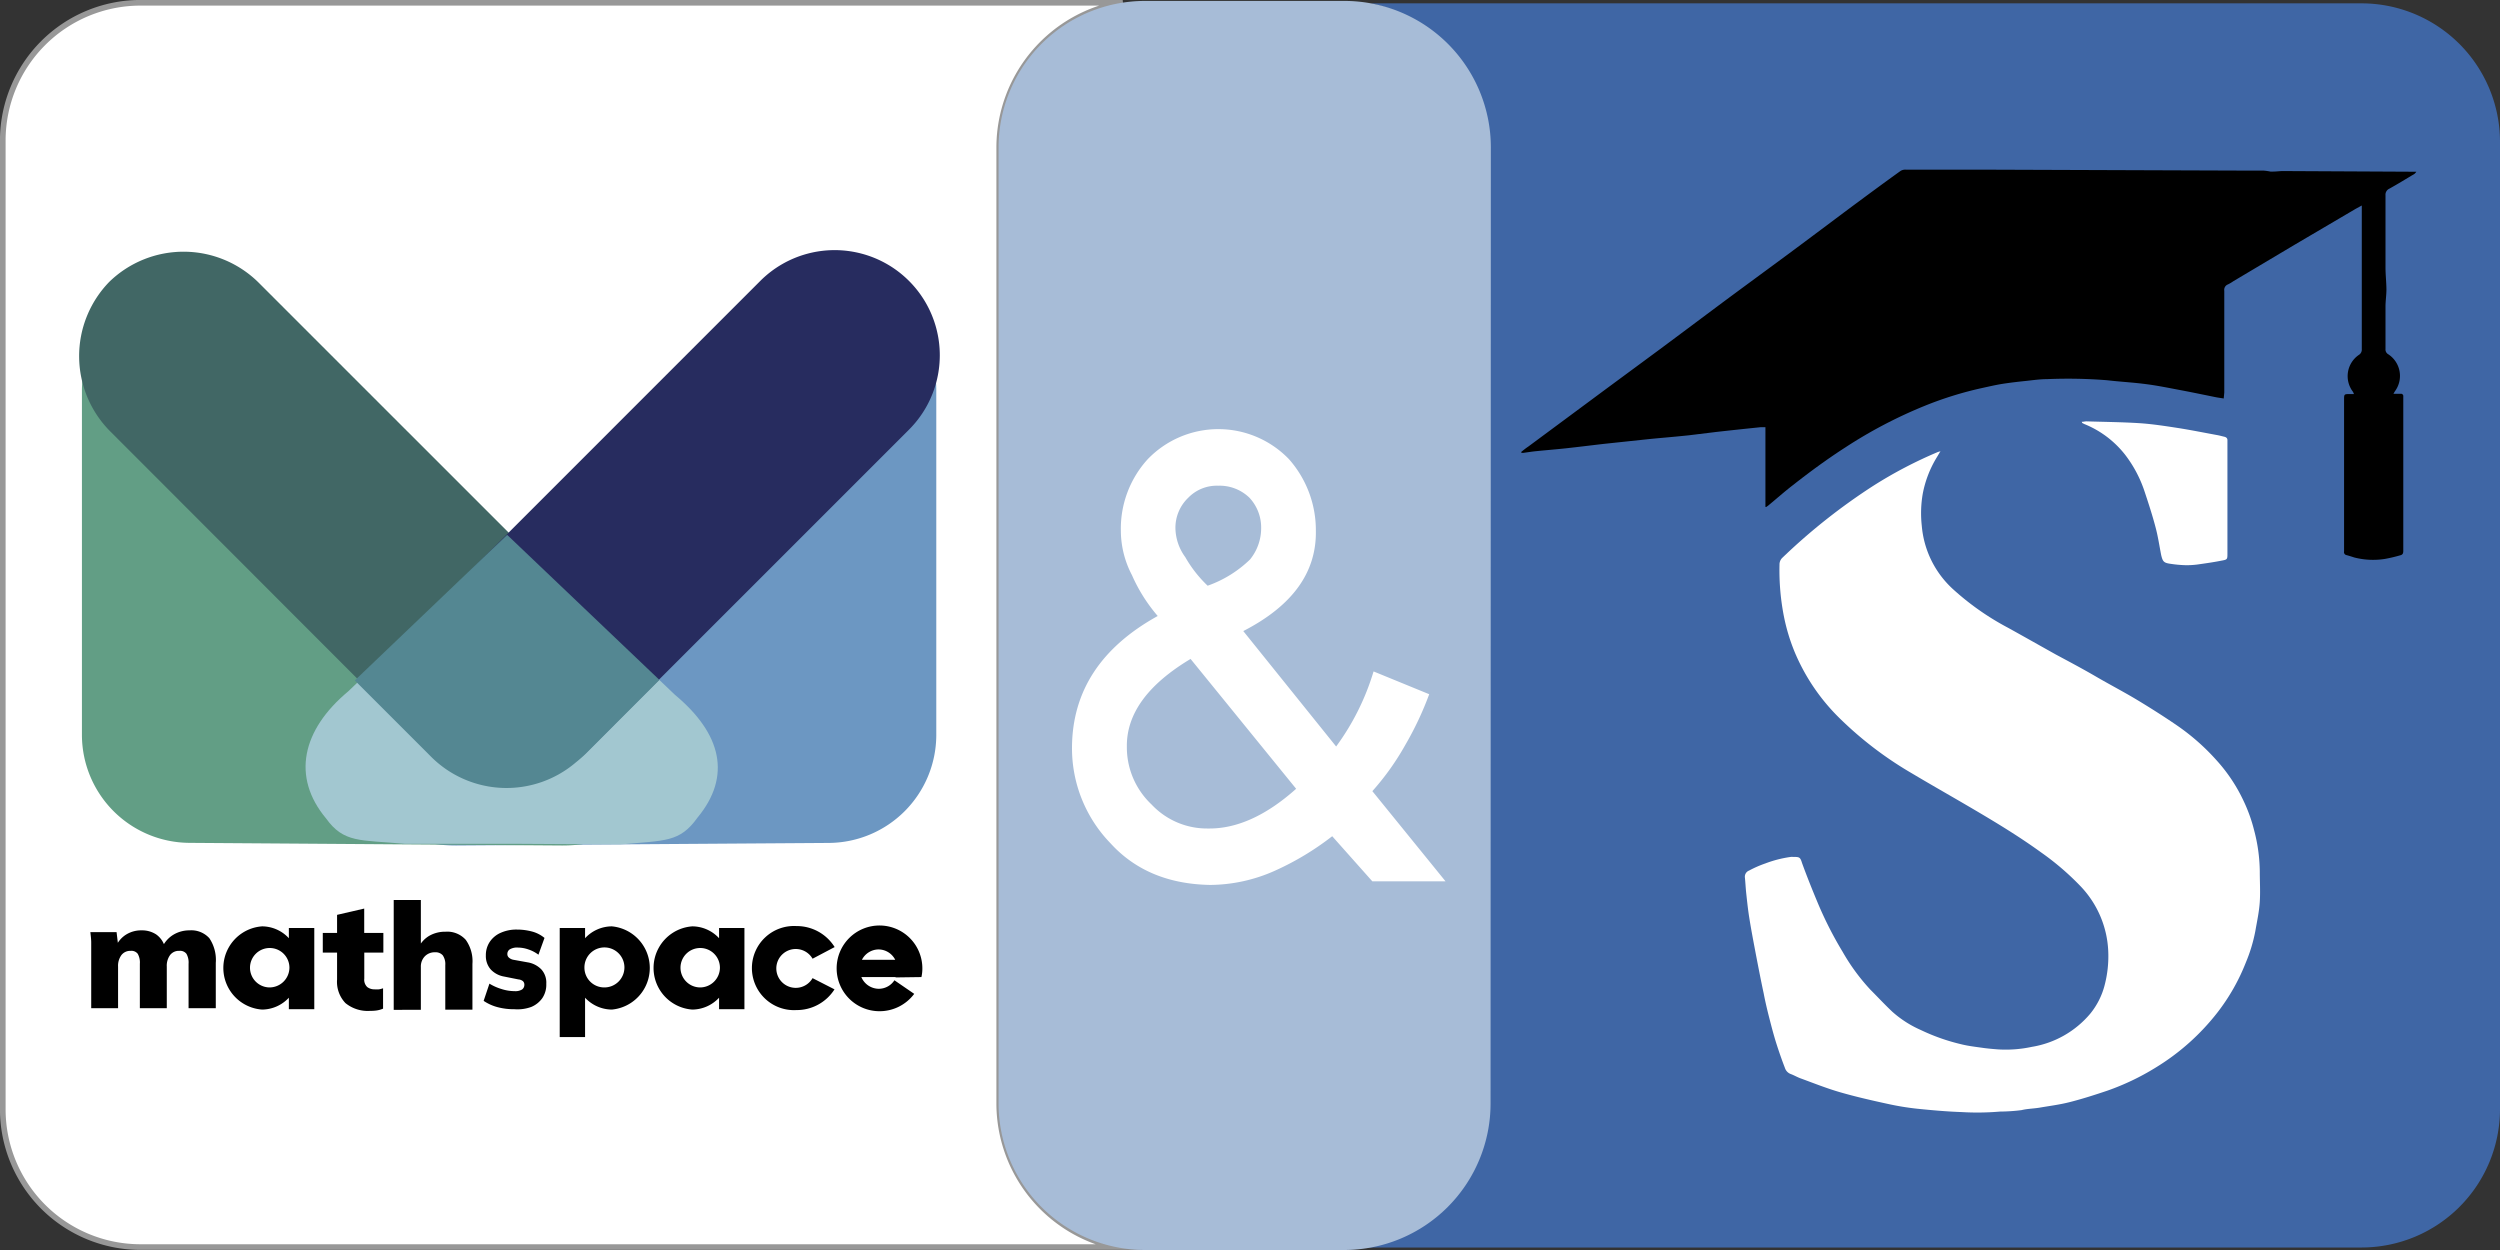 <svg xmlns="http://www.w3.org/2000/svg" xmlns:xlink="http://www.w3.org/1999/xlink" viewBox="0 0 350 175"><rect x="0" y="0" width="350" height="175" fill="#333333" stroke="none"/><defs><style>.cls-1,.cls-5{fill:none;}.cls-2{clip-path:url(#clip-path);}.cls-3{fill:#3f66a5;}.cls-4{fill:#fff;}.cls-5{stroke:#989898;stroke-miterlimit:10;stroke-width:0.79px;}.cls-6{fill:#a7bcd7;}.cls-7{fill:#6c97c2;}.cls-8{fill:#629e85;}.cls-9{fill:#a2c7d0;}.cls-10{fill:#416765;}.cls-11{fill:#272c5f;}.cls-12{fill:#548792;}</style><clipPath id="clip-path" transform="translate(0 0)"><rect class="cls-1" width="350" height="175"/></clipPath></defs><g id="Layer_2" data-name="Layer 2"><g id="email_signatures" data-name="email signatures"><g class="cls-2"><path class="cls-3" d="M330.68.47H191.94a20.56,20.56,0,0,1,16.16,20V154.4a20.51,20.51,0,0,1-17.58,20.25H330.68A19.39,19.39,0,0,0,350,155.29V19.83A19.4,19.4,0,0,0,330.68.47" transform="translate(0 0)"/><path class="cls-4" d="M139.89,154.52V20.61A20.54,20.54,0,0,1,157.18.39H19.6A19.29,19.29,0,0,0,.39,19.64V155.35A19.29,19.29,0,0,0,19.6,174.59H156.24a20.56,20.56,0,0,1-16.35-20.07" transform="translate(0 0)"/><path class="cls-5" d="M139.89,154.52V20.61A20.54,20.54,0,0,1,157.18.39H19.6A19.29,19.29,0,0,0,.39,19.64V155.35A19.29,19.29,0,0,0,19.6,174.59H156.24A20.56,20.56,0,0,1,139.89,154.52Z" transform="translate(0 0)"/><path class="cls-4" d="M271.68,63.14l-.5.84a15.18,15.18,0,0,0-2,5.17,16,16,0,0,0-.13,4.47,13.54,13.54,0,0,0,4.29,8.79,37.36,37.36,0,0,0,7.79,5.48c2.24,1.24,4.48,2.51,6.72,3.76,1.87,1,3.75,2,5.62,3.09s3.78,2.08,5.63,3.19,3.77,2.33,5.59,3.57a30.83,30.83,0,0,1,5.68,5,22.84,22.84,0,0,1,3.7,5.56,21.85,21.85,0,0,1,1.51,4.19,23.32,23.32,0,0,1,.79,5.76c0,1.41.09,2.84,0,4.25s-.39,2.73-.62,4.08a22,22,0,0,1-1.34,4.43,28.24,28.24,0,0,1-3.93,6.93,32.11,32.11,0,0,1-8.7,7.77,34.46,34.46,0,0,1-6.74,3.22c-1.72.58-3.46,1.14-5.22,1.59-1.42.37-2.89.55-4.33.8-.83.13-1.68.14-2.49.34a25.3,25.3,0,0,1-3,.2,37,37,0,0,1-5.37.07c-2.08-.07-4.17-.26-6.24-.47a37.7,37.7,0,0,1-4.08-.67c-2.25-.49-4.5-1-6.71-1.64-1.87-.54-3.69-1.27-5.52-1.94-.47-.17-.9-.43-1.36-.6a1.34,1.34,0,0,1-.83-.86c-.39-1-.77-2.09-1.11-3.14s-.6-2-.86-3c-.37-1.42-.73-2.85-1-4.28-.4-1.86-.76-3.73-1.12-5.6-.31-1.65-.63-3.29-.9-5-.19-1.17-.31-2.36-.44-3.55-.07-.68-.1-1.37-.17-2.06a.92.92,0,0,1,.58-1,15.64,15.64,0,0,1,2.28-1,16.25,16.25,0,0,1,3.55-.91,1.84,1.84,0,0,1,.33,0c.86,0,1,0,1.25.84.68,1.87,1.42,3.72,2.19,5.56a52.14,52.14,0,0,0,3.49,6.87,28.4,28.4,0,0,0,3.88,5.3c1,1,2,2.08,3.07,3.09a15.09,15.09,0,0,0,4,2.57,27.86,27.86,0,0,0,5.68,2c1,.25,2.09.37,3.14.52.68.09,1.37.15,2.06.2a17.41,17.41,0,0,0,4.67-.36,13.55,13.55,0,0,0,8.18-4.65,10.41,10.41,0,0,0,2-3.95,16.06,16.06,0,0,0,.51-4.88,14,14,0,0,0-3.8-8.93,37.51,37.51,0,0,0-5.62-4.83c-3.23-2.34-6.65-4.39-10.08-6.4-2.68-1.57-5.38-3.1-8.05-4.69a51.15,51.15,0,0,1-10.18-7.8,28.25,28.25,0,0,1-6.13-9.06,26.83,26.83,0,0,1-1.51-4.91,33.46,33.46,0,0,1-.65-7.4,1.29,1.29,0,0,1,.43-1A84.22,84.22,0,0,1,262.28,68a60.92,60.92,0,0,1,9-4.71,2.91,2.91,0,0,1,.42-.11" transform="translate(0 0)"/><path d="M311.32,55.79c-.46-.08-.81-.12-1.15-.19-1.68-.34-3.35-.69-5-1s-3.14-.62-4.72-.82c-1.79-.24-3.6-.33-5.39-.54a68.91,68.91,0,0,0-8.5-.16c-.95,0-1.9.14-2.84.24-1.15.12-2.3.25-3.44.43-.93.15-1.85.37-2.78.57a50,50,0,0,0-8,2.48,64.88,64.88,0,0,0-11.14,5.83c-2.55,1.64-5,3.44-7.38,5.31-1.14.88-2.21,1.83-3.31,2.74-.12.11-.25.19-.38.29l-.13,0V59.81c-.29,0-.5,0-.69,0-2.06.21-4.11.43-6.17.66l-3.93.48-1.62.16c-1.35.13-2.7.24-4.06.38l-6.22.66c-1.73.2-3.47.42-5.21.61-1.38.15-2.78.26-4.16.4-.62.06-1.22.16-1.83.24a2.08,2.08,0,0,1-.25,0l-.06-.12c.32-.26.64-.52,1-.76l9.06-6.71c3.1-2.3,6.22-4.59,9.33-6.89,2.94-2.18,5.87-4.38,8.81-6.57,3.1-2.3,6.22-4.58,9.33-6.88,2.93-2.17,5.84-4.36,8.76-6.54,2.27-1.68,4.54-3.36,6.83-5a1.25,1.25,0,0,1,.72-.18c3.51,0,7,0,10.53,0l36.06.13c1.16,0,2.31,0,3.47,0a8.56,8.56,0,0,1,1,.14,2.44,2.44,0,0,0,.38,0c.42,0,.83-.06,1.25-.07.23,0,.45,0,.67,0l17.42.09h.71a1.47,1.47,0,0,1-.26.3c-1.17.7-2.32,1.41-3.51,2.07a.92.92,0,0,0-.55.92c0,3.36,0,6.73,0,10.1,0,1,.12,2.05.13,3.07,0,.79-.12,1.57-.13,2.36,0,2,0,4,0,6a.77.77,0,0,0,.39.74,3.62,3.62,0,0,1,.95,5.15c-.07.1-.13.22-.23.38h1a.33.33,0,0,1,.38.38c0,.16,0,.33,0,.5,0,4.77,0,9.54,0,14.31,0,1,0,2,0,3,0,1.27,0,2.54,0,3.8,0,.32-.07.54-.42.62a20.5,20.5,0,0,1-2.16.51,10.6,10.6,0,0,1-4.27-.2c-.37-.12-.74-.24-1.12-.34a.42.42,0,0,1-.32-.51V56c0-.83,0-.83.82-.83h.56a1.61,1.61,0,0,0-.15-.34,3.6,3.6,0,0,1,.82-5.13.87.87,0,0,0,.43-.83q0-9.8,0-19.58c0-.15,0-.3,0-.52l-.86.47-8.5,5-8.62,5.13a5.84,5.84,0,0,1-.76.45.81.81,0,0,0-.51.89q0,7.13,0,14.25Z" transform="translate(0 0)"/><path class="cls-4" d="M291.51,59.05c.2,0,.4-.06.59-.06,2.5.08,5,.1,7.49.26,1.76.12,3.51.39,5.26.66s3.69.66,5.54,1c.35.06.69.16,1,.23s.47.23.45.54v.23q0,7.78,0,15.57c0,.81,0,.86-.78,1-1,.2-2,.35-3,.49a12.17,12.17,0,0,1-2,.16,17.41,17.41,0,0,1-2.28-.21c-.86-.13-1-.33-1.21-1.19-.26-1.31-.45-2.65-.8-3.94-.45-1.71-1-3.39-1.56-5.07a17.36,17.36,0,0,0-2.72-5.09,13.82,13.82,0,0,0-5.7-4.27l-.29-.15s0-.07-.06-.18" transform="translate(0 0)"/></g><g class="cls-2"><path class="cls-6" d="M208.68,154.52A20.52,20.52,0,0,1,188.24,175h-28a20.52,20.52,0,0,1-20.44-20.48V20.61A20.52,20.52,0,0,1,160.28.13h28a20.52,20.52,0,0,1,20.44,20.48Z" transform="translate(0 0)"/><path class="cls-4" d="M186.51,117.07a39.17,39.17,0,0,1-8,4.82,22.46,22.46,0,0,1-9.1,2q-8.76-.16-13.92-5.81a19.11,19.11,0,0,1-5.41-13.49q.09-11.76,12-18.35a22.89,22.89,0,0,1-3.61-5.73,13.47,13.47,0,0,1-1.55-6.21,14.43,14.43,0,0,1,3.75-10,13.72,13.72,0,0,1,19.8,0,15,15,0,0,1,3.75,10q.16,8.75-10.16,14.05l13,16.16A34.48,34.48,0,0,0,192.3,94l7.79,3.19a45.07,45.07,0,0,1-3.33,7.07,36.35,36.35,0,0,1-4.63,6.5l10.25,12.63H192.13ZM166.68,92.25q-9,5.39-8.92,12.28a11,11,0,0,0,3.46,8.1,10.64,10.64,0,0,0,7.91,3.36q6,.09,12.33-5.56ZM164.56,74a7.07,7.07,0,0,0,1.38,4A17.35,17.35,0,0,0,169.07,82,16.33,16.33,0,0,0,175,78.33,6.92,6.92,0,0,0,176.56,74a6.11,6.11,0,0,0-1.63-4.31A6,6,0,0,0,170.54,68a5.56,5.56,0,0,0-4.18,1.68A5.81,5.81,0,0,0,164.56,74Z" transform="translate(0 0)"/></g><path class="cls-7" d="M130.85,52a13.88,13.88,0,0,0-3.76-12.49c-5.56-5.51-14.9-5.28-20.74.51L52.56,93.27a14.64,14.64,0,0,0-2.09,18.67c2.32,3.83,7.45,6.48,13.45,6.43l52.16-.36a15.14,15.14,0,0,0,15-15V54.81A14.9,14.9,0,0,0,130.85,52Z" transform="translate(0 0)"/><path class="cls-8" d="M11.71,52a13.88,13.88,0,0,1,3.76-12.49C21,34,30.36,34.18,36.21,40L90,93.27a14.65,14.65,0,0,1,2.08,18.67c-2.31,3.83-7.44,6.48-13.45,6.43L26.47,118a15.14,15.14,0,0,1-15-15V54.81A14.86,14.86,0,0,1,11.71,52Z" transform="translate(0 0)"/><path class="cls-9" d="M86.89,118.22c6.22-.58,8.25-.25,10.75-3.74,4.82-5.82,3.37-11.77-3.13-17.19L71.33,75.21,48.75,96.79c-6.5,5.42-7.93,12-3.11,17.78,2.5,3.48,4.78,3,11,3.56l15.28,0Z" transform="translate(0 0)"/><path class="cls-10" d="M60.55,105.55A14.72,14.72,0,1,0,81.37,84.73L36.3,39.66a14.92,14.92,0,0,0-21-.2,14.92,14.92,0,0,0,.2,21Z" transform="translate(0 0)"/><path class="cls-11" d="M82.19,105.22A14.72,14.72,0,1,1,61.37,84.4l45.07-45.07a14.72,14.72,0,1,1,20.82,20.82Z" transform="translate(0 0)"/><path class="cls-12" d="M71,74.88,49.67,95.26,60.31,105.9a14.93,14.93,0,0,0,20.29.85c.46-.37.92-.76,1.35-1.18L92.32,95.19Z" transform="translate(0 0)"/><path d="M12.77,141.15V133.4c0-.48,0-1,0-1.45s-.07-1-.12-1.45h3.67l.22,1.85h-.24a3.66,3.66,0,0,1,1.39-1.53,4,4,0,0,1,2.16-.57,3.62,3.62,0,0,1,2,.56,3.18,3.18,0,0,1,1.23,1.75h-.34a4,4,0,0,1,1.52-1.69,4.33,4.33,0,0,1,2.28-.62,3.4,3.4,0,0,1,2.77,1.1,5.44,5.44,0,0,1,.9,3.45v6.35H26.4v-6.22a2.46,2.46,0,0,0-.3-1.4,1.12,1.12,0,0,0-1-.41,1.53,1.53,0,0,0-1.29.59,2.54,2.54,0,0,0-.46,1.62v5.82H19.58v-6.22a2.46,2.46,0,0,0-.3-1.4,1.11,1.11,0,0,0-1-.41,1.55,1.55,0,0,0-1.28.59,2.54,2.54,0,0,0-.47,1.62v5.82Z" transform="translate(0 0)"/><path d="M51.83,141.52a4.93,4.93,0,0,1-3.47-1.09,4.31,4.31,0,0,1-1.17-3.3v-3.77h-2v-2.75h2v-2.53l3.8-.88v3.41h2.68v2.75H51V137a1.4,1.4,0,0,0,.42,1.19,1.65,1.65,0,0,0,1,.32,5.45,5.45,0,0,0,.64,0,4.05,4.05,0,0,0,.57-.15v2.85a3.56,3.56,0,0,1-.93.26A5.75,5.75,0,0,1,51.83,141.52Z" transform="translate(0 0)"/><path d="M55.12,141.38V126h3.8v6.64H58.6A3.81,3.81,0,0,1,60.12,131a4.46,4.46,0,0,1,2.24-.56,3.48,3.48,0,0,1,2.84,1.13,5.13,5.13,0,0,1,.94,3.38v6.4h-3.8v-6.23a2.17,2.17,0,0,0-.35-1.37,1.32,1.32,0,0,0-1.08-.43,1.91,1.91,0,0,0-1.43.56,2.05,2.05,0,0,0-.56,1.49v6Z" transform="translate(0 0)"/><path d="M72,141.29a8.76,8.76,0,0,1-2.42-.31,6.33,6.33,0,0,1-1.87-.86l.81-2.41a7.14,7.14,0,0,0,1.68.75,6,6,0,0,0,1.84.3,1.78,1.78,0,0,0,1.06-.24.8.8,0,0,0,.31-.64.67.67,0,0,0-.2-.52,1.15,1.15,0,0,0-.62-.24l-2-.4a3.33,3.33,0,0,1-1.89-1,2.84,2.84,0,0,1-.68-1.95,3.34,3.34,0,0,1,.54-1.9,3.55,3.55,0,0,1,1.52-1.27,5.35,5.35,0,0,1,2.31-.46,8.22,8.22,0,0,1,2.12.28,4.61,4.61,0,0,1,1.72.89l-.85,2.35a4.76,4.76,0,0,0-1.38-.73,4.55,4.55,0,0,0-1.47-.27,2,2,0,0,0-1.16.25.76.76,0,0,0-.34.65.64.64,0,0,0,.2.49,1.3,1.3,0,0,0,.6.31l2.05.37a3.44,3.44,0,0,1,1.92,1,2.75,2.75,0,0,1,.68,2,3.37,3.37,0,0,1-.55,2,3.57,3.57,0,0,1-1.55,1.24A5.6,5.6,0,0,1,72,141.29Z" transform="translate(0 0)"/><path d="M40.44,129.92v1.43a5.13,5.13,0,0,0-3.75-1.66,5.84,5.84,0,0,0,0,11.65,5.17,5.17,0,0,0,3.75-1.66v1.61H44V129.92Zm-2.72,8.32a2.76,2.76,0,1,1,2.8-2.76A2.79,2.79,0,0,1,37.72,138.24Z" transform="translate(0 0)"/><path d="M100.67,129.92v1.43a5.13,5.13,0,0,0-3.75-1.66,5.84,5.84,0,0,0,0,11.65,5.17,5.17,0,0,0,3.75-1.66v1.61h3.55V129.92ZM98,138.24a2.76,2.76,0,1,1,2.79-2.76A2.78,2.78,0,0,1,98,138.24Z" transform="translate(0 0)"/><path d="M78.36,129.92v15.27h3.55v-5.51a5.17,5.17,0,0,0,3.75,1.66,5.85,5.85,0,0,0,0-11.65,5.13,5.13,0,0,0-3.75,1.66v-1.43Zm3.46,5.56a2.8,2.8,0,1,1,2.8,2.76A2.77,2.77,0,0,1,81.82,135.48Z" transform="translate(0 0)"/><path d="M113.76,136.94a2.72,2.72,0,1,1,0-2.72l3.09-1.63a6.25,6.25,0,0,0-5.35-2.94,5.89,5.89,0,1,0,0,11.76,6.26,6.26,0,0,0,5.33-2.9Z" transform="translate(0 0)"/><path d="M129,136.79a5.4,5.4,0,0,0,.13-1.15,6,6,0,1,0-6,5.93,6.05,6.05,0,0,0,4.86-2.43l-2.77-1.9a2.63,2.63,0,0,1-2.19,1.19,2.67,2.67,0,0,1-2.44-1.64h4.79s0,0,0,.05Zm-6-3.87a2.64,2.64,0,0,1,2.33,1.45h-4.66A2.64,2.64,0,0,1,123,132.92Z" transform="translate(0 0)"/></g></g></svg>